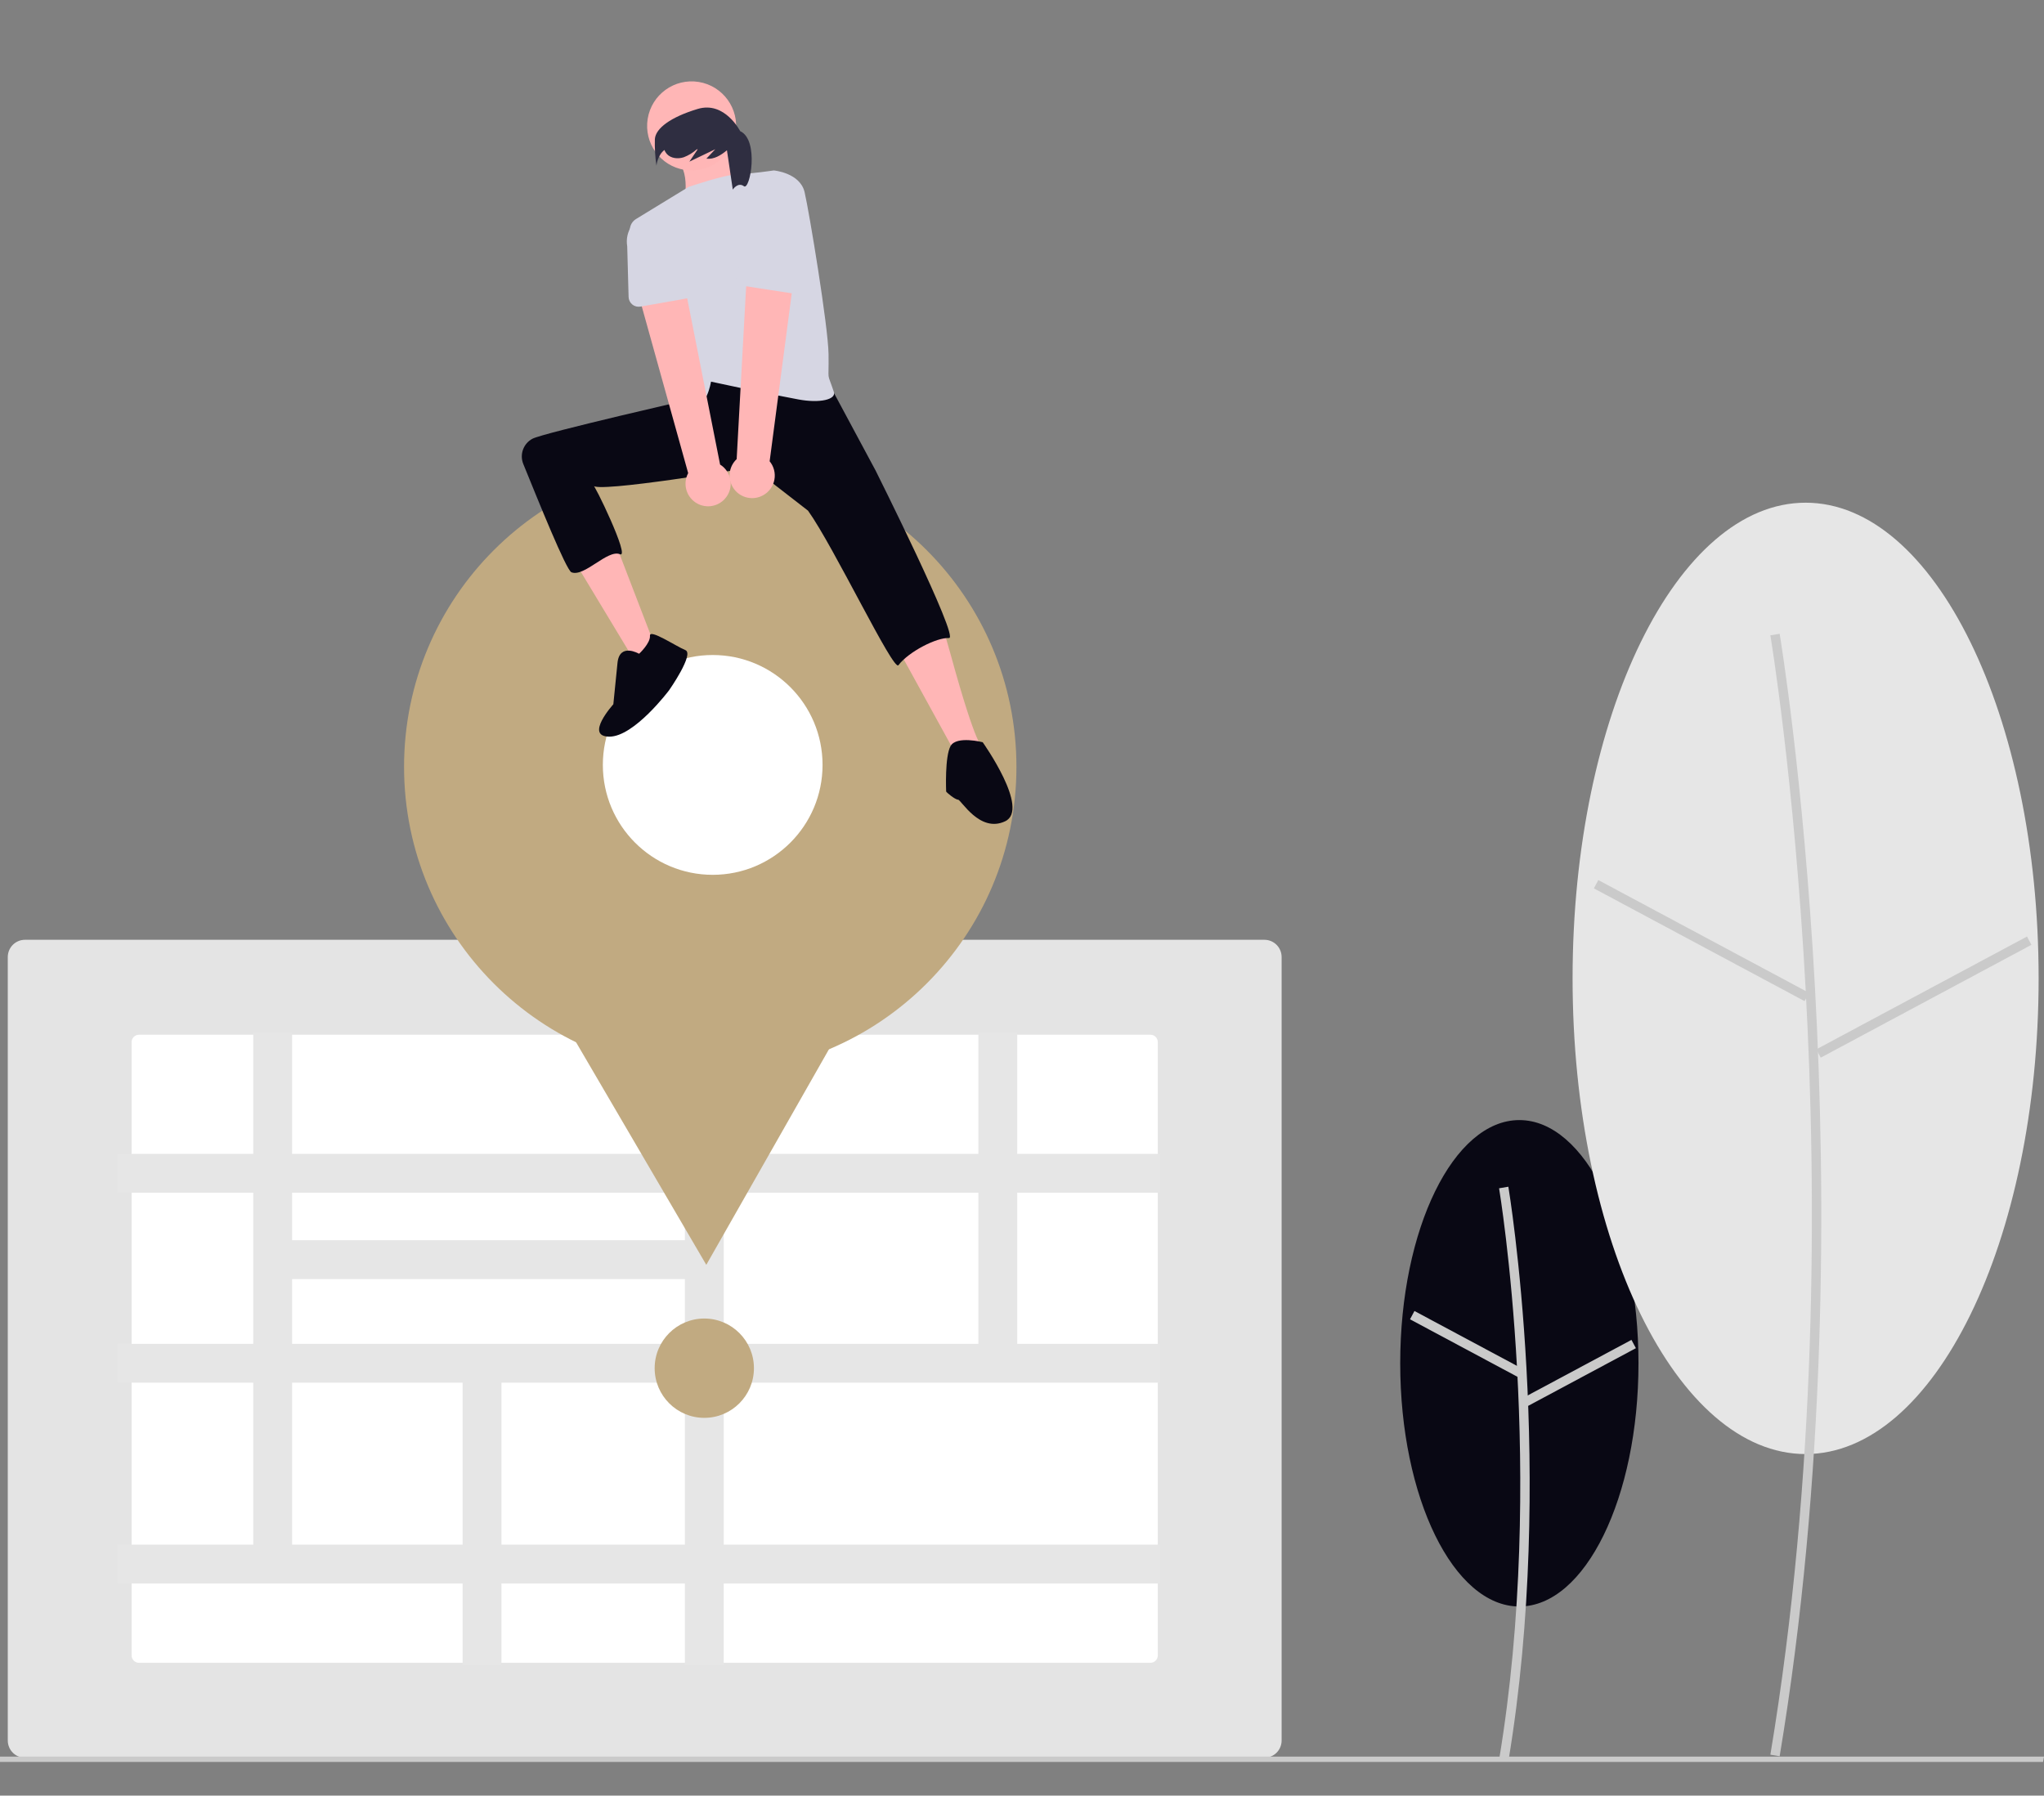 <svg width="486" height="427" viewBox="0 0 486 427" fill="none" xmlns="http://www.w3.org/2000/svg">
<rect x="0" y="0" width="486" height="427" fill="#808080" stroke="none"/>
<g clip-path="url(#clip0_2048_598)">
<path d="M361.255 382.03C376.9 382.03 389.582 356.137 389.582 324.195C389.582 292.254 376.9 266.36 361.255 266.36C345.61 266.36 332.928 292.254 332.928 324.195C332.928 356.137 345.61 382.03 361.255 382.03Z" fill="#090814"/>
<path d="M358.641 418.862C369.986 350.75 358.757 282.883 358.641 282.206L356.434 282.58C356.55 283.254 367.714 350.764 356.434 418.495L358.641 418.862Z" fill="#CACACA"/>
<path d="M336.314 311.761L335.258 313.736L360.873 327.446L361.929 325.471L336.314 311.761Z" fill="#CACACA"/>
<path d="M387.909 318.629L362.297 332.346L363.353 334.321L388.966 320.603L387.909 318.629Z" fill="#CACACA"/>
<path d="M429.317 345.782C459.916 345.782 484.722 295.137 484.722 232.663C484.722 170.189 459.916 119.544 429.317 119.544C398.718 119.544 373.912 170.189 373.912 232.663C373.912 295.137 398.718 345.782 429.317 345.782Z" fill="#E6E6E6"/>
<path d="M423.147 417.645C445.307 284.6 423.37 152.039 423.147 150.716L420.939 151.09C421.163 152.41 443.036 284.614 420.939 417.277L423.147 417.645Z" fill="#CACACA"/>
<path d="M380.03 209.284L378.975 211.259L429.076 238.075L430.132 236.1L380.03 209.284Z" fill="#CACACA"/>
<path d="M481.954 222.711L431.859 249.541L432.916 251.515L483.01 224.685L481.954 222.711Z" fill="#CACACA"/>
<path d="M300.641 418H5.938C4.854 417.999 3.815 417.568 3.048 416.801C2.282 416.034 1.851 414.994 1.85 413.909V227.576C1.851 226.492 2.282 225.452 3.048 224.685C3.815 223.918 4.854 223.487 5.938 223.485H300.641C301.725 223.487 302.764 223.918 303.53 224.685C304.297 225.452 304.728 226.492 304.729 227.576V413.909C304.728 414.994 304.296 416.034 303.53 416.8C302.764 417.567 301.725 417.999 300.641 418Z" fill="#E4E4E4"/>
<path d="M33.041 246.064C32.577 246.064 32.131 246.249 31.802 246.578C31.474 246.907 31.289 247.353 31.289 247.818V393.668C31.289 394.133 31.474 394.579 31.802 394.907C32.131 395.236 32.577 395.421 33.041 395.421H273.538C274.003 395.421 274.449 395.236 274.777 394.907C275.106 394.579 275.29 394.133 275.29 393.668V247.818C275.29 247.353 275.106 246.907 274.777 246.578C274.449 246.249 274.003 246.064 273.538 246.064H33.041Z" fill="white"/>
<path d="M275.875 283.63V274.388H241.865V245.48H232.628V274.388H172.079V245.48H162.843V274.388H69.452V245.48H60.216V274.388H27.922V283.63H60.215V319.571H27.922V328.813H60.215V367.325H27.922V376.567H109.99V396.005H119.226V376.566H162.842V396.005H172.078V376.566H275.875V367.323H172.079V328.811H275.875V319.572H241.865V283.631L275.875 283.63ZM162.843 283.63V294.926H69.452V283.63H162.843ZM69.452 304.167H162.843V319.57H69.452V304.167ZM69.452 367.322V328.81H109.99V367.322H69.452ZM162.843 367.322H119.226V328.81H162.842L162.843 367.322ZM232.629 319.57H172.079V283.63H232.628L232.629 319.57Z" fill="#E6E6E6"/>
<path d="M167.46 337.171C173.978 337.171 179.262 331.884 179.262 325.362C179.262 318.84 173.978 313.552 167.46 313.552C160.942 313.552 155.658 318.84 155.658 325.362C155.658 331.884 160.942 337.171 167.46 337.171Z" fill="#C1AA81"/>
<path d="M485.769 419.002H-46V417.727H486L485.769 419.002Z" fill="#CACACA"/>
<path d="M168.875 255.208C209.083 255.208 241.677 222.592 241.677 182.359C241.677 142.126 209.083 109.511 168.875 109.511C128.667 109.511 96.072 142.126 96.072 182.359C96.072 222.592 128.667 255.208 168.875 255.208Z" fill="#C1AA81"/>
<path d="M167.934 300.782L144.934 261.467L121.934 222.152L167.46 221.878L212.987 221.604L190.458 261.193L167.934 300.782Z" fill="#C1AA81"/>
<path d="M169.458 208.037C183.884 208.037 195.578 196.335 195.578 181.9C195.578 167.465 183.884 155.764 169.458 155.764C155.032 155.764 143.338 167.465 143.338 181.9C143.338 196.335 155.032 208.037 169.458 208.037Z" fill="white"/>
<path d="M144.535 100.802C144.535 100.802 121.032 101.89 125.102 111.122C125.39 111.774 125.658 112.386 125.906 112.956C128.815 119.642 132.164 126.128 135.93 132.371L150.375 156.32L155.632 153.398L140.84 114.923L154.135 113.837L144.535 100.802Z" fill="#FFB6B6"/>
<path d="M172.402 33.536C172.402 33.536 174.573 44.94 176.472 46.568C178.371 48.197 162.091 50.641 162.091 50.641C162.091 50.641 164.533 42.767 161.549 38.695C158.564 34.622 172.402 33.536 172.402 33.536Z" fill="#FFB9B9"/>
<path d="M206.503 110.579L214.1 127.141C214.1 127.141 219.798 132.843 226.039 155.649C232.28 178.456 233.636 177.641 233.636 177.641L227.467 179.697L202.161 133.658L189.68 117.91L193.476 109.495L206.503 110.579Z" fill="#FFB6B6"/>
<path d="M197.278 91.574L208.195 111.906C208.195 111.906 228.206 151.89 225.648 151.728C222.772 151.547 216.096 154.933 213.617 158.188C212.42 159.76 198.269 130.02 192.125 121.44L178.826 111.122C178.826 111.122 141.076 117.48 141.03 115.412C141.007 114.399 149.974 132.872 147.405 131.796C144.478 130.568 138.908 137.324 135.872 136.089C134.62 135.579 128.008 119.145 124.425 110.347C123.976 109.249 123.952 108.022 124.36 106.907C124.767 105.793 125.576 104.87 126.627 104.321C129.319 102.919 166.728 94.373 166.728 94.373L166.074 91.03L168.788 85.601L197.278 91.574Z" fill="#090814"/>
<path d="M174.893 31.636C175.829 25.864 171.911 20.425 166.142 19.488C160.373 18.552 154.938 22.472 154.002 28.244C153.066 34.017 156.983 39.456 162.752 40.392C168.521 41.329 173.956 37.409 174.893 31.636Z" fill="#FFB6B6"/>
<path d="M198.267 93.205C198.851 94.958 195.067 95.967 189.792 94.981C185.228 94.128 180.233 93.115 176.293 92.296C172.074 91.416 169.059 90.758 169.059 90.758C169.059 90.758 167.974 97.546 164.445 96.732C161.408 96.03 152.325 64.29 149.869 55.517C149.69 54.877 149.724 54.195 149.968 53.576C150.211 52.957 150.65 52.434 151.218 52.088L163.691 44.467C163.691 44.467 172.287 41.513 175.421 41.428C178.554 41.343 183.981 40.529 183.981 40.529C183.981 40.529 190.222 41.072 191.307 45.688C192.393 50.303 196.922 77.67 197.005 84.241C197.099 91.452 196.515 87.945 198.267 93.205Z" fill="#D6D6E3"/>
<path d="M171.564 28.72C172.389 28.72 173.057 27.444 173.057 25.869C173.057 24.295 172.389 23.019 171.564 23.019C170.74 23.019 170.072 24.295 170.072 25.869C170.072 27.444 170.74 28.72 171.564 28.72Z" fill="#FFB6B6"/>
<path d="M172.384 118.58C172.904 117.999 173.291 117.31 173.516 116.563C173.742 115.816 173.801 115.029 173.69 114.256C173.579 113.484 173.299 112.745 172.872 112.092C172.444 111.439 171.879 110.888 171.216 110.478L161.779 62.775L150.941 66.925L163.626 112.508C163.007 113.669 162.837 115.017 163.146 116.296C163.456 117.575 164.225 118.696 165.306 119.445C166.387 120.194 167.705 120.52 169.011 120.361C170.316 120.201 171.518 119.567 172.387 118.579L172.384 118.58Z" fill="#FFB6B6"/>
<path d="M155.708 33.06C155.897 30.51 159.472 27.836 165.901 25.904C172.329 23.972 175.985 31.183 175.985 31.183C180.582 33.274 178.341 45.363 176.889 44.286C175.437 43.21 174.234 45.09 174.234 45.09L172.845 35.734C171.401 36.928 169.761 37.953 167.952 37.733L170.073 35.486L163.916 38.438L165.883 35.512C165.811 35.512 165.74 35.512 165.668 35.512C164.759 36.326 163.707 36.966 162.566 37.399C161.212 37.841 159.564 37.69 158.587 36.653C158.324 36.367 158.12 36.03 157.989 35.664C156.329 36.893 156.082 39.402 156.082 39.402C155.772 37.303 155.647 35.181 155.708 33.06Z" fill="#2F2E41"/>
<path d="M164.167 70.815L152.267 72.912C151.929 72.972 151.581 72.957 151.249 72.87C150.916 72.784 150.606 72.626 150.34 72.409C150.074 72.191 149.858 71.919 149.706 71.61C149.554 71.302 149.471 70.964 149.461 70.62L149.133 58.571C148.984 57.71 149.006 56.829 149.197 55.977C149.389 55.126 149.746 54.32 150.249 53.606C150.751 52.892 151.39 52.285 152.127 51.818C152.864 51.351 153.686 51.034 154.546 50.886C155.406 50.737 156.287 50.759 157.138 50.95C157.989 51.142 158.794 51.499 159.508 52.002C160.221 52.505 160.828 53.144 161.294 53.882C161.761 54.62 162.078 55.442 162.227 56.303L166.023 67.701C166.131 68.028 166.168 68.374 166.13 68.716C166.093 69.058 165.983 69.388 165.806 69.683C165.63 69.978 165.393 70.232 165.11 70.428C164.827 70.623 164.505 70.755 164.167 70.815Z" fill="#D6D6E3"/>
<path d="M181.506 117.743C182.185 117.359 182.772 116.831 183.226 116.196C183.679 115.56 183.987 114.833 184.129 114.066C184.271 113.299 184.244 112.509 184.048 111.754C183.852 110.998 183.493 110.295 182.997 109.693L189.344 61.48L177.75 61.932L175.156 109.181C174.199 110.082 173.606 111.304 173.49 112.614C173.374 113.924 173.742 115.231 174.525 116.288C175.309 117.344 176.452 118.075 177.739 118.344C179.026 118.612 180.367 118.398 181.506 117.743Z" fill="#FFB6B6"/>
<path d="M189.031 69.861L177.088 68.03C176.748 67.978 176.424 67.853 176.137 67.663C175.85 67.474 175.607 67.226 175.424 66.934C175.242 66.643 175.124 66.316 175.079 65.975C175.034 65.634 175.063 65.287 175.164 64.958L178.714 53.44C178.987 51.698 179.939 50.135 181.363 49.096C182.786 48.056 184.564 47.625 186.305 47.898C188.046 48.17 189.608 49.123 190.646 50.547C191.685 51.972 192.116 53.751 191.844 55.493L191.785 67.507C191.783 67.851 191.707 68.191 191.562 68.503C191.417 68.814 191.207 69.091 190.946 69.315C190.684 69.538 190.378 69.703 190.047 69.797C189.717 69.891 189.37 69.913 189.03 69.861H189.031Z" fill="#D6D6E3"/>
<path d="M151.958 155.475C151.958 155.475 147.314 152.745 146.82 157.657L145.833 167.481C145.833 167.481 138.918 175.121 144.854 175.178C150.79 175.235 159.111 164.117 159.111 164.117C159.111 164.117 165.151 155.484 162.955 154.596C160.759 153.708 154.397 149.435 154.538 151.193C154.68 152.952 151.958 155.475 151.958 155.475Z" fill="#090814"/>
<path d="M233.654 176.504C233.654 176.504 227.448 174.908 226.029 177.391C224.611 179.875 224.965 188.037 224.965 188.214C224.965 188.391 227.093 190.168 227.805 190.168C228.517 190.168 232.945 198.152 238.976 195.311C245.007 192.469 233.654 176.504 233.654 176.504Z" fill="#090814"/>
</g>
<defs>
<clipPath id="clip0_2048_598">
<rect width="486" height="427" fill="white"/>
</clipPath>
</defs>
</svg>
